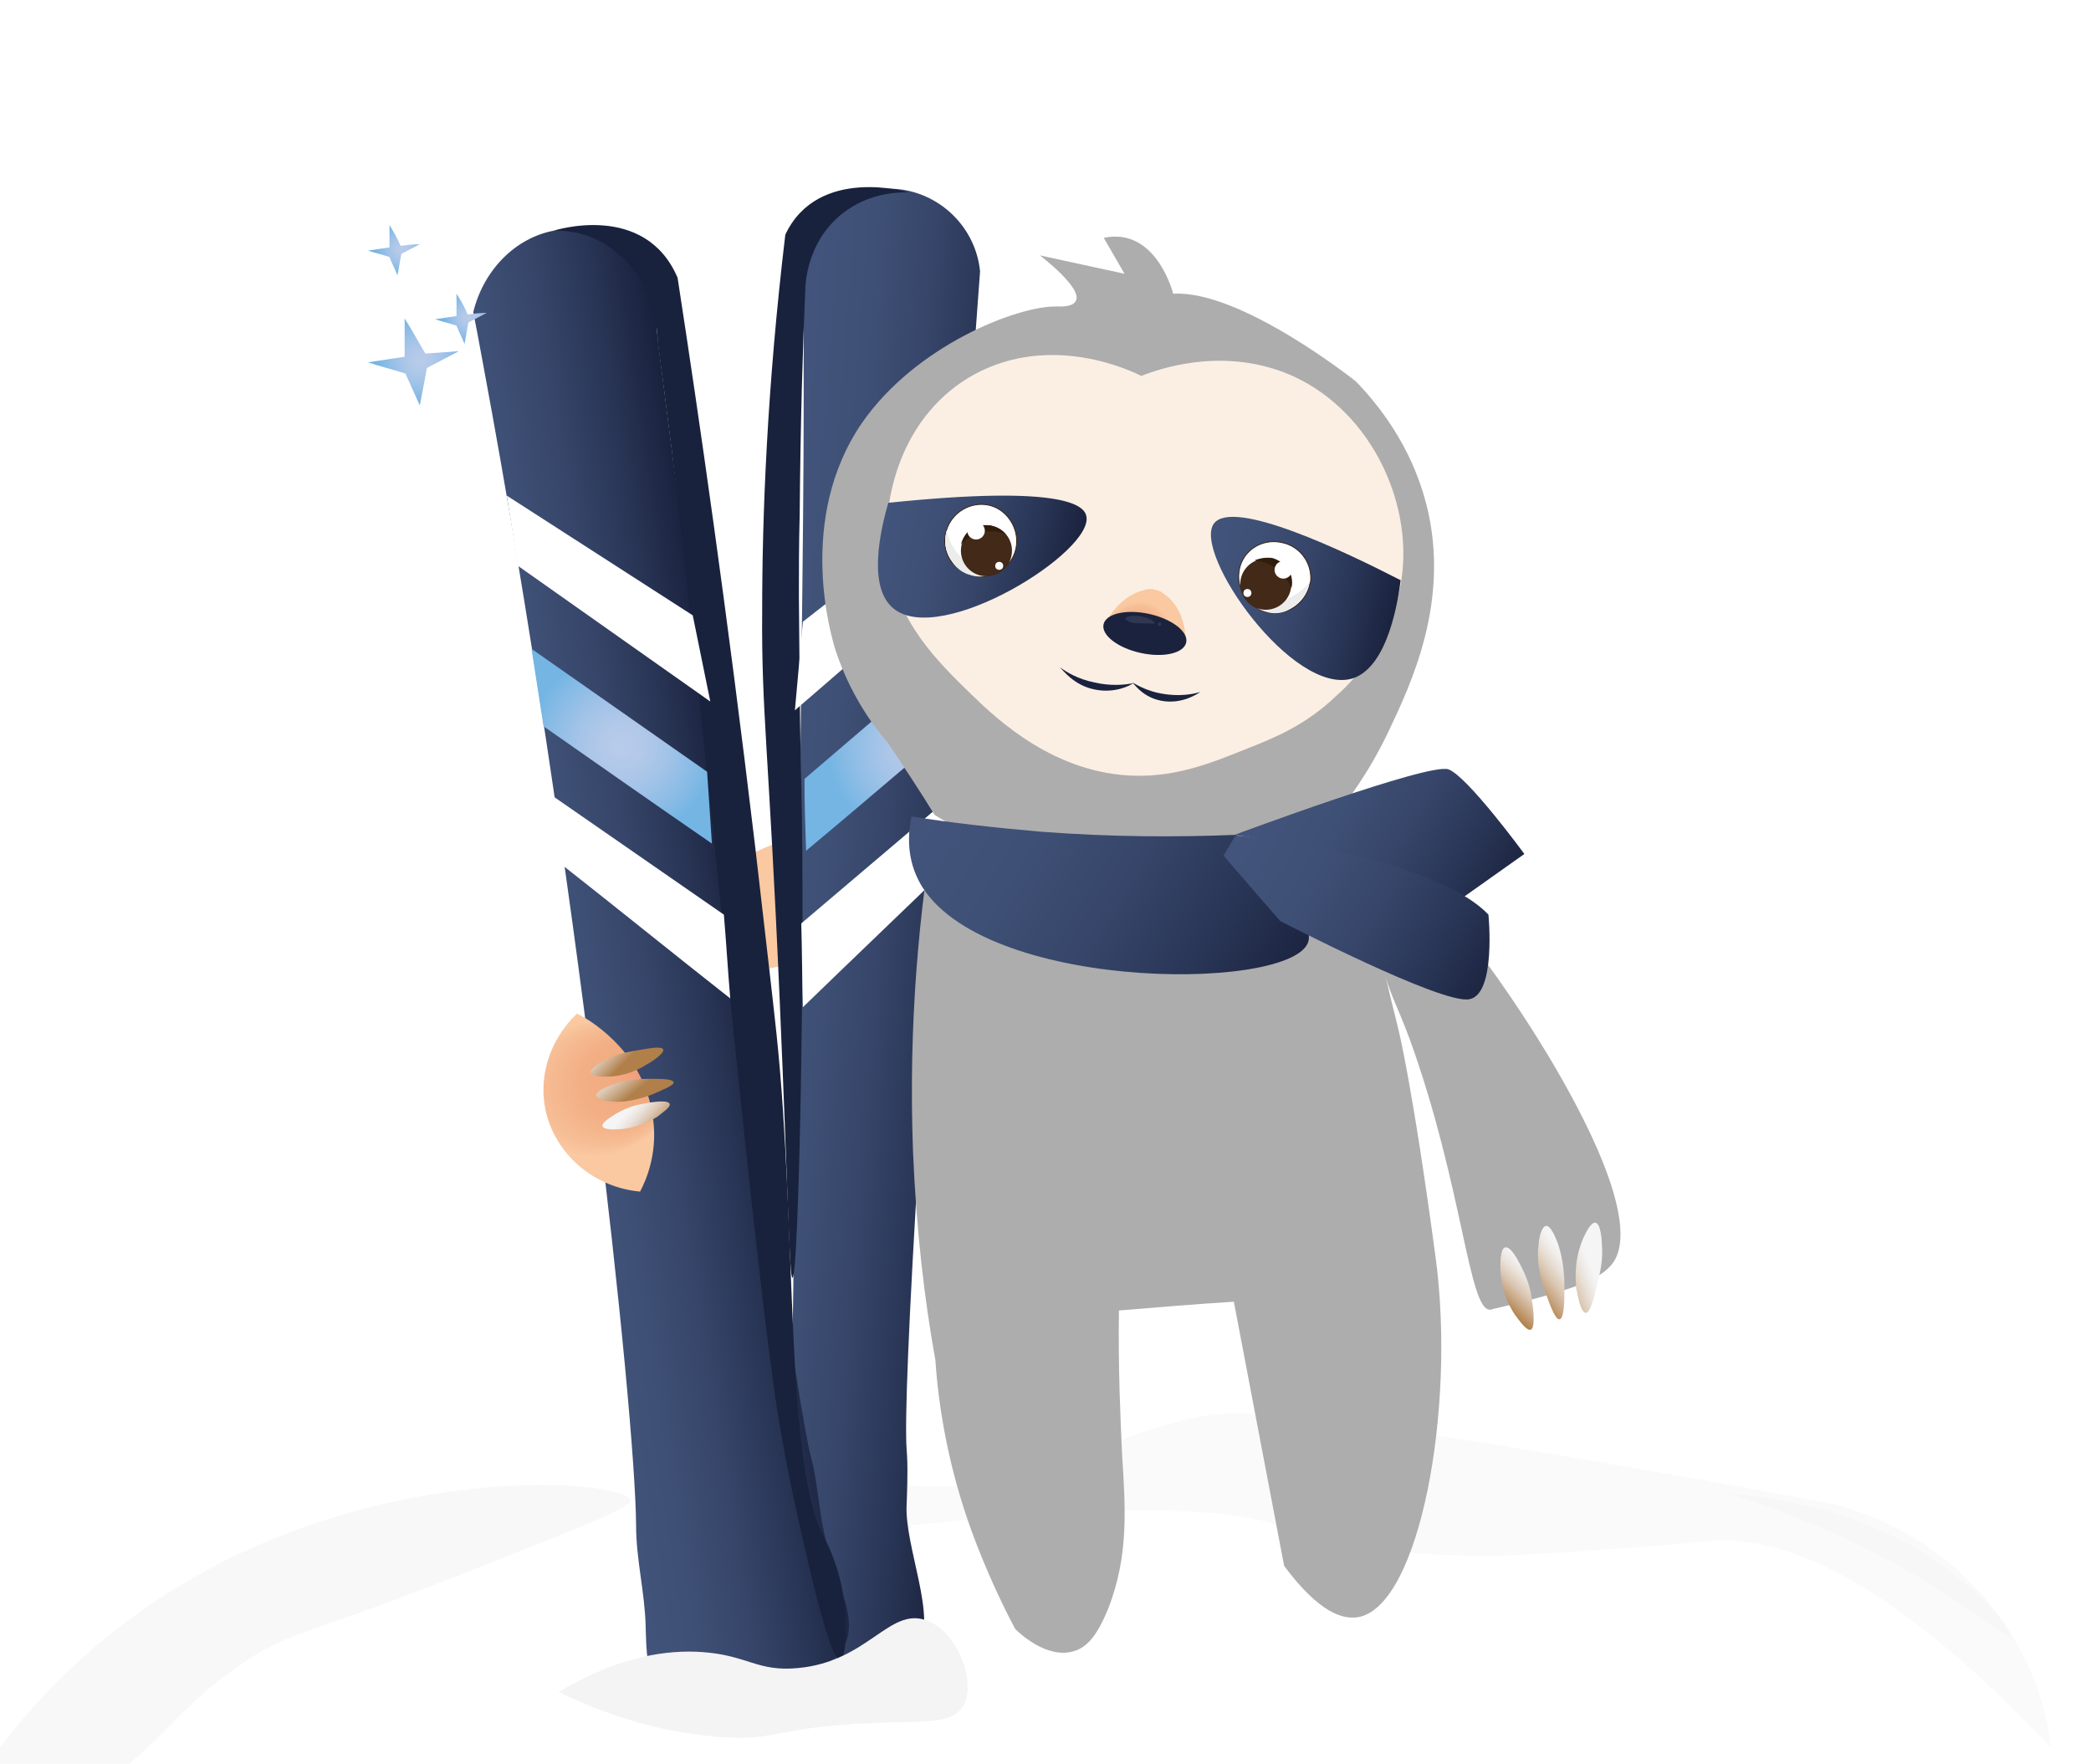 <svg xmlns="http://www.w3.org/2000/svg" xmlns:xlink="http://www.w3.org/1999/xlink" id="Calque_1" x="0px" y="0px" width="262px" height="221px" viewBox="0 0 262 221" style="enable-background:new 0 0 262 221;" xml:space="preserve"><style type="text/css">	.st0{fill:#FFFFFF;}	.st1{opacity:0.59;fill:#F4F4F4;enable-background:new    ;}	.st2{opacity:0.51;fill:#F4F4F4;enable-background:new    ;}	.st3{opacity:0.49;fill:#F4F4F4;enable-background:new    ;}	.st4{fill:url(#SVGID_1_);}	.st5{fill:url(#SVGID_00000176737370753300671400000017426637191358798007_);}	.st6{fill:#ADADAD;}	.st7{fill:url(#SVGID_00000141451885726691228320000001411547722091238557_);}	.st8{fill:url(#SVGID_00000010990370163594221290000017820099206239691949_);}	.st9{fill:url(#SVGID_00000159440226613095282610000015675268003036492441_);}	.st10{fill:url(#SVGID_00000117640596032632788200000002858592191707248808_);}	.st11{fill:#18223C;}	.st12{fill:url(#SVGID_00000039841475258958496260000004069886217811560578_);}	.st13{fill:url(#SVGID_00000085948824528546802660000015442207054240251547_);}	.st14{fill:url(#SVGID_00000038385478845929960180000011402265611848199332_);}	.st15{fill:url(#SVGID_00000166635852220704088750000008462102665082206653_);}	.st16{fill:url(#SVGID_00000071546970469509652900000010954840168909717165_);}	.st17{fill:url(#SVGID_00000085248934450670289010000009749969151497943722_);}	.st18{fill:#FBEFE3;}	.st19{fill:url(#SVGID_00000181061142529800844560000014094171769541178780_);}	.st20{fill:url(#SVGID_00000183233902570660760120000005118357034363890080_);}	.st21{fill:url(#SVGID_00000119810733615095896370000016432996693528532411_);}	.st22{fill:#1A223E;}	.st23{fill:#FFFFFF;stroke:#311D0C;stroke-width:0.1;stroke-miterlimit:10;}	.st24{fill:#ECECEC;}	.st25{fill:#422918;}	.st26{fill:#311D0C;}	.st27{opacity:0.1;fill:#FFFFFF;enable-background:new    ;}	.st28{fill:url(#SVGID_00000021104096422988174100000003397317387706222240_);}	.st29{fill:url(#SVGID_00000013160907396361834220000002521642299801637504_);}	.st30{fill:url(#SVGID_00000093891607409161945030000009163361420309141382_);}	.st31{fill:url(#SVGID_00000009549550472874216020000003258945313960827804_);}	.st32{fill:url(#SVGID_00000054945370582315840310000003934505914222013615_);}	.st33{fill:url(#SVGID_00000168818122133017302500000000911724142742288317_);}	.st34{fill:#F4F4F4;}</style><path id="Trac&#xE9;_75501-2" class="st0" d="M164.7,176.7c-0.3,0-8.4-1.6-14.5,0c-8.9,2.4-17.7,8.3-23.8,8.8c-15,1.2-26.8-1.4-46.6-1.3  c-19.5,0.1-21-2.2-41.6,4.8c-21.5,7.3-25.3,14.4-25.3,14.4C-16.8,229-22.2,236.4-21,238c1.6,2.2,13.6-8.1,35-10  c8.7-0.8,10.5,0.6,32.3,1.2c9.5,0.3,15.9,0.1,24.2,0.1c24.8,0,81.1,2.1,104,0c15.8-1.4,91.8,0,91.8,0s-8.2-27.3-31.1-40.3  c-5.2-3-32.3-5.6-44.3-9.9C181.9,175.9,168,176.7,164.7,176.7L164.7,176.7z"></path><path class="st1" d="M-6,228c4-7,12.5-19.5,28-29c26.3-16.2,56.5-13.6,57-11c0.2,0.8-5.9,3.2-18,8c-23.7,9.4-24,8.1-30,12  c-10.8,7.1-11.3,12.7-22,17C3.1,227.4-2.4,227.9-6,228z"></path><path class="st2" d="M216.8,187.2c0,0,13.2,0.5,24.4,7.5c7,4.4,11.3,9.9,10.6,10.3c-0.6,0.3-5.3-3.9-13.5-8.6  C230.2,191.8,222.4,189,216.8,187.2z"></path><path class="st3" d="M257,219c-21.2-22.5-34.6-26.7-43-25.9c-1,0.1-11.3,1.1-23.4,1.7c-3.2,0.2-7,0.2-11.6-0.1  c-18.1-1.2-15.5-4.9-32-5.4c-17.3-0.5-42.1,2.9-43,3.1c0,0,0,0-0.1,0c-1,0.1-3-3.7-2-5.4c1.5-2.4,10.1-0.4,19-0.8  c13.2-0.5,15.7-5.7,28-8.4c5.8-1.3,10.7-1.3,42,3.8c10.4,1.7,23.6,4,39,6.9c3.2,0.8,13.8,4.1,21,14.6  C255.3,209.3,256.6,215.5,257,219L257,219z"></path><radialGradient id="SVGID_1_" cx="-4959.023" cy="-6775.007" r="34.71" fx="-4924.403" fy="-6775.007" gradientTransform="matrix(0.796 -0.554 -0.484 -0.699 797.621 -7346.773)" gradientUnits="userSpaceOnUse">	<stop offset="0.34" style="stop-color:#F2AB80"></stop>	<stop offset="0.54" style="stop-color:#F2AE84"></stop>	<stop offset="0.66" style="stop-color:#F4B48A"></stop>	<stop offset="0.89" style="stop-color:#F7C098"></stop>	<stop offset="1" style="stop-color:#FAC9A1"></stop></radialGradient><path class="st4" d="M114.7,118.4c-2.7,5.2-13.3-0.4-22.4,4.5C80.8,129,80.5,147,74.6,146.6c-1.7-0.1-3.3-1.8-4.1-3.1  c-1.3-2.4-0.6-5.1,0-6.9c2.1-6.6,4.3-13.3,9.9-19.5c12.8-14.4,34.3-16,37.7-16.2c-1.1,2-2.4,5.1-3,8.9  C114.4,114.8,115.8,116.3,114.7,118.4z"></path><linearGradient id="SVGID_00000157295976661952523150000010935017980940332463_" gradientUnits="userSpaceOnUse" x1="317.072" y1="-327.558" x2="342.152" y2="-327.558" gradientTransform="matrix(1.137 8.825320e-02 7.741509e-02 -0.997 -239.376 -239.628)">	<stop offset="0" style="stop-color:#42547B"></stop>	<stop offset="0.25" style="stop-color:#3F5076"></stop>	<stop offset="0.51" style="stop-color:#364569"></stop>	<stop offset="0.78" style="stop-color:#283454"></stop>	<stop offset="1" style="stop-color:#1A223E"></stop></linearGradient><path style="fill:url(#SVGID_00000157295976661952523150000010935017980940332463_);" d="M122.8,34c-0.5-5.1-4.4-9.3-9.5-10.2  c-5.3-0.9-10.7,2-12.5,7c0,3.1-0.1,6.3-0.1,9.5c0,3.4,0,6.8,0,10.1c0,7.6-0.1,19.5-0.3,34.1c-0.5,46.5-1.3,93.7-1.2,93.7l0,0  C81.5,178,99.6,204,99.6,204c0,1.4,0,2.5,0,3c10.7,2.6,14.2,1.2,15.4-0.6c2.5-3.6-1.7-12.7-1.4-17.9c0-0.3,0.1-2,0.1-4.4  c0-1.4-0.1-2.4-0.1-2.5C113.1,174.6,115.4,134.4,122.8,34L122.8,34z"></path><path class="st6" d="M179.9,157.7c-2.9-21.7-4.7-28.8-4.7-28.8c-0.7-2.8-1.4-5.6-2-8.5c-1.7-7.2-3.2-14.3-4.6-21.3  c0.2-0.4,0.5-0.9,0.8-1.4c-7.5,2.9-18.8,6.2-32.6,6.4c-7.5,0.1-14.1-0.7-19.6-1.8c-2,11.6-3.4,25.8-2.8,42  c0.4,9.6,1.4,18.4,2.8,26.1c0.4,5.9,1.6,13.4,4.6,21.6c1.7,4.6,3.6,8.7,5.4,12.1c0.4,0.4,3.9,3.8,7.3,2.8c1.8-0.5,3-2.1,4.3-5.2  c2.7-6.8,2.2-12.9,1.8-19.4c-0.2-4.4-0.5-10.5-0.4-18.1c4.8-0.4,9.6-0.8,14.4-1.1c2.1,11,4.2,22.1,6.3,33.1c4.4,5.9,7.4,6.8,9.4,6.4  C177.9,201,182.4,176.6,179.9,157.7L179.9,157.7z"></path><path class="st6" d="M173.3,121.5c1.3,4.1,1.6,4.1,3.3,8.6c6.7,18.5,7.4,34.1,10.1,34c0.1,0,0.2,0,0.3-0.1c-0.1,0-0.3,0.1-0.3,0.1  s3.5-0.8,5.3-1.3c5.3-1.4,8.3-2.5,9.8-4.2c1.3-1.4,3.9-6.2-6.9-24.8c-5.1-8.7-13.2-20.6-25.9-33.2  C169.4,105.6,170.5,112.9,173.3,121.5L173.3,121.5z"></path><linearGradient id="SVGID_00000003105449542965603010000014631549669951075202_" gradientUnits="userSpaceOnUse" x1="4123.671" y1="1560.669" x2="4129.892" y2="1560.669" gradientTransform="matrix(-0.794 0.608 -0.608 -0.794 4420.161 -1109.45)">	<stop offset="0" style="stop-color:#F5F5F5"></stop>	<stop offset="0.11" style="stop-color:#F1EFED"></stop>	<stop offset="0.29" style="stop-color:#E9E0D7"></stop>	<stop offset="0.51" style="stop-color:#DBC7B3"></stop>	<stop offset="0.75" style="stop-color:#C7A581"></stop>	<stop offset="1" style="stop-color:#B17F49"></stop></linearGradient><path style="fill:url(#SVGID_00000003105449542965603010000014631549669951075202_);" d="M195.4,165.3c0.8-0.1,0.6-4.2,0.6-5.1  c-0.1-1.5-0.3-2.9-0.8-4.4c-0.1-0.2-0.8-2.3-1.5-2.2c-0.6,0.1-0.9,1.8-0.9,2.2c-0.1,0.8-0.4,2.8,0.9,6.3  C194.2,163.5,194.9,165.4,195.4,165.3L195.4,165.3z"></path><linearGradient id="SVGID_00000069384995393161800540000006226228552378335119_" gradientUnits="userSpaceOnUse" x1="6395.349" y1="1241.655" x2="6401.152" y2="1241.655" gradientTransform="matrix(-0.929 0.371 -0.371 -0.929 6602.052 -1058.768)">	<stop offset="0" style="stop-color:#F5F5F5"></stop>	<stop offset="0.11" style="stop-color:#F1EFED"></stop>	<stop offset="0.29" style="stop-color:#E9E0D7"></stop>	<stop offset="0.51" style="stop-color:#DBC7B3"></stop>	<stop offset="0.75" style="stop-color:#C7A581"></stop>	<stop offset="1" style="stop-color:#B17F49"></stop></linearGradient><path style="fill:url(#SVGID_00000069384995393161800540000006226228552378335119_);" d="M198.7,164.5c0.6,0,1.1-2.1,1.6-4.3  c0.5-2,0.5-3.3,0.4-4.5c0-0.2-0.1-2.4-0.8-2.5c-0.6-0.1-1.3,1.5-1.5,1.9c-1.2,2.7-1,5.3-0.9,6.3C197.6,161.8,198,164.5,198.7,164.5  L198.7,164.5z"></path><linearGradient id="SVGID_00000101796127130096628670000004349540117307055288_" gradientUnits="userSpaceOnUse" x1="2877.687" y1="1467.354" x2="2883.417" y2="1467.354" gradientTransform="matrix(-0.695 0.719 -0.719 -0.695 3247.4 -889.779)">	<stop offset="0" style="stop-color:#F5F5F5"></stop>	<stop offset="0.11" style="stop-color:#F1EFED"></stop>	<stop offset="0.29" style="stop-color:#E9E0D7"></stop>	<stop offset="0.51" style="stop-color:#DBC7B3"></stop>	<stop offset="0.75" style="stop-color:#C7A581"></stop>	<stop offset="1" style="stop-color:#B17F49"></stop></linearGradient><path style="fill:url(#SVGID_00000101796127130096628670000004349540117307055288_);" d="M191.8,166.6c0.7-0.2,0.2-3.5,0.1-4  c-0.2-1.6-0.8-3-1.5-4.3c-0.1-0.2-1.1-2.2-1.8-2c-0.6,0.1-0.6,1.9-0.6,2.3c0,2.9,1.1,5.1,1.8,6.1  C190.4,165.5,191.3,166.8,191.8,166.6L191.8,166.6z"></path><image style="overflow:visible;enable-background:new    ;" width="117" height="110" transform="matrix(1 0 0 1 55.342 81)"></image><linearGradient id="SVGID_00000115512407217655873080000008408734359068318337_" gradientUnits="userSpaceOnUse" x1="1119.968" y1="828.831" x2="1147.548" y2="828.831" gradientTransform="matrix(0.998 -0.159 -0.157 -0.988 -921.081 1119.355)">	<stop offset="0" style="stop-color:#42547B"></stop>	<stop offset="0.25" style="stop-color:#3F5076"></stop>	<stop offset="0.51" style="stop-color:#364569"></stop>	<stop offset="0.78" style="stop-color:#283454"></stop>	<stop offset="1" style="stop-color:#1A223E"></stop></linearGradient><path style="fill:url(#SVGID_00000115512407217655873080000008408734359068318337_);" d="M81.8,34.4c-2.9-4.3-7.7-6.4-12.4-5.5  c-4.8,0.9-8.8,4.9-10.1,10.2c0.2,1,0.7,3.6,1.3,6.9c11.6,62.4,19,130.7,19.1,145.1c0,4.3,1.1,8.4,1.2,12.7c0.1,2.8,0,6.2,2.1,8.4  c0.9,1,2,1.5,2.7,1.7c0.5-0.1,1.3-0.3,2.2-0.6c2.3-0.6,4.2-1.1,5.3-1.4c7.2-1.8,8.3-1.6,10.3-3.2c1.1-0.9,1.8-1.4,2.3-2.5  c1.6-3.2-0.5-6.8-2.1-12.4c-1.1-3.7-1.1-7.6-2.1-11.3c-1.7-6.7-7.1-44.5-19.2-140.1C82.2,39.8,82,37.1,81.8,34.4L81.8,34.4z"></path><path class="st11" d="M69.4,28.9c0,0,11.4-3.7,15.5,5.9c2.7,17.5,6.2,41.7,9.7,71.1c1.4,12.1,2.4,20.8,2.7,23.7  c2.6,24.7,1,53.6,5.9,62.9c0.3,0.6,1.9,3.5,2.5,7.7c0.5,3.5,0.3,7.6-0.4,7.8c-1.5,0.3-5-16.6-5.8-20c-1.7-8-2.5-13.9-2.5-13.9  c-3.6-26.2-8.2-78.6-12.8-117.4c-0.7-5.5-1.3-10.3-1.8-14c0-0.8-0.2-6.7-4.6-10.6C74.3,28.8,70.4,28.9,69.4,28.9L69.4,28.9z"></path><path class="st11" d="M113.9,24.1c0,0-11.4-3.4-15.5,5.3c-2.3,19.2-2.9,35.3-2.9,47.1c-0.1,12.8,0.8,16.8,2.2,48.9  c1.1,25.3,1.2,34.7,1.6,34.7c0.8,0,1.6-41.6,1.1-62c-0.1-2.2-0.2-11.2-0.3-23.4c0-3.2,0-6.5,0.1-10.2c0.1-11.8,0.4-21.5,0.7-28.1  c0-0.8,0.2-6.1,4.6-9.6C109,24,112.9,24.1,113.9,24.1L113.9,24.1z"></path><g>	<g>					<radialGradient id="SVGID_00000070828056674630579450000017108896774428787385_" cx="10292.335" cy="172.998" r="12.65" fx="10304.954" fy="172.998" gradientTransform="matrix(0.962 -0.272 -0.239 -0.847 -9787.815 3083.148)" gradientUnits="userSpaceOnUse">			<stop offset="3.000000e-02" style="stop-color:#F18E7B"></stop>			<stop offset="0.29" style="stop-color:#F2AB80"></stop>			<stop offset="0.45" style="stop-color:#F2AE84"></stop>			<stop offset="0.54" style="stop-color:#F4B48A"></stop>			<stop offset="0.69" style="stop-color:#F7C098"></stop>			<stop offset="0.76" style="stop-color:#FAC9A1"></stop>		</radialGradient>		<path style="fill:url(#SVGID_00000070828056674630579450000017108896774428787385_);" d="M80.2,149.3c-5.6-0.5-10.3-4.4-11.7-9.6    c-1.2-4.5,0.3-9.4,3.8-12.7c0.9,0.4,8.1,4.3,9.4,12.4C82.6,144.1,81,147.8,80.2,149.3z"></path>					<linearGradient id="SVGID_00000145766878360105931590000009881378525928898707_" gradientUnits="userSpaceOnUse" x1="-4212.931" y1="-7884.796" x2="-4208.131" y2="-7884.796" gradientTransform="matrix(0.716 0.699 -0.699 0.716 -2416.385 8716.195)">			<stop offset="0" style="stop-color:#F5F5F5"></stop>			<stop offset="0.11" style="stop-color:#F1EFED"></stop>			<stop offset="0.29" style="stop-color:#E9E0D7"></stop>			<stop offset="0.51" style="stop-color:#DBC7B3"></stop>			<stop offset="0.75" style="stop-color:#C7A581"></stop>			<stop offset="1" style="stop-color:#B17F49"></stop>		</linearGradient>		<path style="fill:url(#SVGID_00000145766878360105931590000009881378525928898707_);" d="M83.1,131.5c-0.2-0.5-2-0.1-3.8,0.2    c-1.7,0.3-2.7,0.7-3.6,1.2c-0.2,0.1-1.8,0.9-1.7,1.5c0.1,0.5,1.5,0.5,1.9,0.5c2.5,0,4.3-1,5.1-1.5C81.4,133.2,83.3,132,83.1,131.5    L83.1,131.5z"></path>					<linearGradient id="SVGID_00000075841711973569632740000015103470115713906852_" gradientUnits="userSpaceOnUse" x1="-4029.198" y1="-7863.582" x2="-4024.448" y2="-7863.582" gradientTransform="matrix(0.739 0.674 -0.674 0.739 -2241.736 8663.875)">			<stop offset="0" style="stop-color:#F5F5F5"></stop>			<stop offset="0.11" style="stop-color:#F1EFED"></stop>			<stop offset="0.29" style="stop-color:#E9E0D7"></stop>			<stop offset="0.51" style="stop-color:#DBC7B3"></stop>			<stop offset="0.75" style="stop-color:#C7A581"></stop>			<stop offset="1" style="stop-color:#B17F49"></stop>		</linearGradient>		<path style="fill:url(#SVGID_00000075841711973569632740000015103470115713906852_);" d="M83.9,138.3c-0.2-0.6-2.9-0.1-3.3,0    c-1.3,0.2-2.5,0.7-3.5,1.3c-0.1,0.1-1.8,1-1.6,1.5c0.1,0.5,1.6,0.4,1.9,0.4c2.4-0.1,4.2-1.1,5-1.6C83,139.4,84.1,138.7,83.9,138.3    L83.9,138.3z"></path>	</g>			<linearGradient id="SVGID_00000029761259068206507980000001106261673595348406_" gradientUnits="userSpaceOnUse" x1="-4091.209" y1="-6641.303" x2="-4086.049" y2="-6641.303" gradientTransform="matrix(0.631 0.776 -0.776 0.631 -2495.577 7498.112)">		<stop offset="0" style="stop-color:#F5F5F5"></stop>		<stop offset="0.11" style="stop-color:#F1EFED"></stop>		<stop offset="0.29" style="stop-color:#E9E0D7"></stop>		<stop offset="0.51" style="stop-color:#DBC7B3"></stop>		<stop offset="0.75" style="stop-color:#C7A581"></stop>		<stop offset="1" style="stop-color:#B17F49"></stop>	</linearGradient>	<path style="fill:url(#SVGID_00000029761259068206507980000001106261673595348406_);" d="M84.4,135.6c-0.1-0.6-3.5-0.4-4.2-0.4   c-1.2,0.1-2.4,0.3-3.7,0.8c-0.2,0.1-1.9,0.7-1.8,1.3c0.1,0.5,1.5,0.7,1.9,0.7c0.6,0.1,2.3,0.2,5.2-0.9   C82.9,136.6,84.5,136,84.4,135.6L84.4,135.6z"></path></g><polygon class="st0" points="64.9,70.9 89,87.9 86.8,77.1 63.5,62.1 "></polygon><radialGradient id="SVGID_00000011018035662169762930000010737331461054688179_" cx="77.915" cy="128.52" r="11.741" gradientTransform="matrix(1 0 0 -1 0 222)" gradientUnits="userSpaceOnUse">	<stop offset="0" style="stop-color:#B9CBEA"></stop>	<stop offset="0.21" style="stop-color:#B3C9E9"></stop>	<stop offset="0.5" style="stop-color:#A2C3E8"></stop>	<stop offset="0.81" style="stop-color:#87BBE5"></stop>	<stop offset="1" style="stop-color:#74B5E4"></stop></radialGradient><path style="fill:url(#SVGID_00000011018035662169762930000010737331461054688179_);" d="M66.6,81.3l1.5,9.7c7,4.9,14,9.8,21.1,14.7  c-0.2-3-0.4-6-0.6-9L66.6,81.3L66.6,81.3z"></path><path class="st0" d="M70.6,108.5c7,5.5,13.9,11.1,20.9,16.6c-0.3-3.5-0.5-7-0.8-10.5L69.2,99.7C69.2,99.7,70.6,108.5,70.6,108.5z"></path><polygon class="st0" points="121.8,69.8 99.6,89 100.6,77.9 122.5,60.8 "></polygon><radialGradient id="SVGID_00000047756587340913306000000011981438158471270033_" cx="9667.772" cy="590.6" r="11.738" gradientTransform="matrix(-0.995 9.532458e-02 -9.532458e-02 -0.995 9791.129 -240.141)" gradientUnits="userSpaceOnUse">	<stop offset="0" style="stop-color:#B9CBEA"></stop>	<stop offset="0.21" style="stop-color:#B3C9E9"></stop>	<stop offset="0.5" style="stop-color:#A2C3E8"></stop>	<stop offset="0.81" style="stop-color:#87BBE5"></stop>	<stop offset="1" style="stop-color:#74B5E4"></stop></radialGradient><path style="fill:url(#SVGID_00000047756587340913306000000011981438158471270033_);" d="M121.2,80.2l-0.6,9.8  c-6.5,5.5-13,11.1-19.6,16.6c-0.1-3-0.2-6-0.2-9C107.6,91.8,114.3,86,121.2,80.2z"></path><path class="st0" d="M119.8,107.7c-6.4,6.2-12.8,12.3-19.2,18.5c-0.1-3.5-0.1-7-0.2-10.5l19.9-16.9L119.8,107.7z"></path><g>	<path class="st6" d="M166.5,103.3c2.2-2.7,5.1-6.6,7.5-11.7c2.8-5.9,7.7-16.2,4.8-28.1c-0.8-3.2-2.8-9.4-8.9-15.7   c0,0-14.4-11.5-22.9-11c0,0-2.1-8.4-8.7-7l2.6,4.5L130.3,32c0,0,5.4,4.1,4.5,5.7c-0.4,0.8-1.9,0.7-2.4,0.7   c-4.9-0.1-17.7,4.9-24.4,14.6c-8.3,12.1-3.8,26.9-3.3,28.5c1.8,5.4,4.5,9.2,6.5,11.5c2,3,4,6,5.9,9.1c3.8,2.4,11.6,6.5,22.3,7.2   C152.7,110.3,162.5,105.5,166.5,103.3L166.5,103.3z"></path>	<path class="st18" d="M143,47.1c-1-0.5-11.1-5.5-20.9-0.2c-9.1,5-11.8,15.6-10.8,23.2c1.1,7.9,6.2,12.8,10.4,16.9   c3.3,3.2,10.5,10,20.6,10.2c5.2,0.1,9.5-1.6,13.7-3.3c3.6-1.4,7.5-3,11.2-6.5c1.6-1.4,7.2-6.6,8.4-14.8c1.5-10-4.2-21.8-14.6-25.9   C152.7,43.5,145.1,46.3,143,47.1L143,47.1z"></path>			<linearGradient id="SVGID_00000067949284496306286490000017149749466258838973_" gradientUnits="userSpaceOnUse" x1="-1329.686" y1="-1013.688" x2="-1304.851" y2="-1013.688" gradientTransform="matrix(0.977 0.215 0.215 -0.977 1627.121 -636.455)">		<stop offset="0" style="stop-color:#42547B"></stop>		<stop offset="0.25" style="stop-color:#3F5076"></stop>		<stop offset="0.51" style="stop-color:#364569"></stop>		<stop offset="0.78" style="stop-color:#283454"></stop>		<stop offset="1" style="stop-color:#1A223E"></stop>	</linearGradient>	<path style="fill:url(#SVGID_00000067949284496306286490000017149749466258838973_);" d="M111.3,63c-1,3.5-2.6,10.5,0.6,13.2   c5.9,5,25.4-7.2,24.2-11.6C135.8,63.4,133.5,60.7,111.3,63z"></path>			<linearGradient id="SVGID_00000130638946037138963810000011041494229397195147_" gradientUnits="userSpaceOnUse" x1="-1289.396" y1="-1010.438" x2="-1264.687" y2="-1010.438" gradientTransform="matrix(0.977 0.215 0.215 -0.977 1627.121 -636.455)">		<stop offset="0" style="stop-color:#42547B"></stop>		<stop offset="0.25" style="stop-color:#3F5076"></stop>		<stop offset="0.51" style="stop-color:#364569"></stop>		<stop offset="0.78" style="stop-color:#283454"></stop>		<stop offset="1" style="stop-color:#1A223E"></stop>	</linearGradient>	<path style="fill:url(#SVGID_00000130638946037138963810000011041494229397195147_);" d="M175.5,72.7c-0.3,2.3-1.5,10.8-6,12.3   c-7.5,2.3-20.1-15.7-17.4-19.4C154.5,62.4,168.5,69.1,175.5,72.7L175.5,72.7z"></path>			<radialGradient id="SVGID_00000167371937292270700860000012610873037903443133_" cx="-1294.676" cy="-1529.07" r="5.8" gradientTransform="matrix(0.977 0.215 0.237 -1.074 1769.855 -1283.666)" gradientUnits="userSpaceOnUse">		<stop offset="3.000000e-02" style="stop-color:#F18E7B"></stop>		<stop offset="0.29" style="stop-color:#F2AB80"></stop>		<stop offset="0.45" style="stop-color:#F2AE84"></stop>		<stop offset="0.54" style="stop-color:#F4B48A"></stop>		<stop offset="0.69" style="stop-color:#F7C098"></stop>		<stop offset="0.76" style="stop-color:#FAC9A1"></stop>	</radialGradient>	<path style="fill:url(#SVGID_00000167371937292270700860000012610873037903443133_);" d="M138.3,78.3c0,0,3.2,4.7,10.3,2.3   c0-0.7-0.1-4.2-2.5-6c-0.4-0.3-0.7-0.5-0.7-0.5c-0.4-0.2-0.8-0.2-1-0.3c-0.1,0-0.1,0-0.3,0c0,0-0.5,0-1,0.2   C140.3,74.8,138.8,77.5,138.3,78.3L138.3,78.3z"></path>	<ellipse transform="matrix(0.215 -0.977 0.977 0.215 34.927 202.475)" class="st22" cx="143.5" cy="79.5" rx="2.5" ry="5.3"></ellipse>	<path class="st22" d="M137.2,86.4c2.5,0.5,4.4-0.5,4.8-0.8c-1,0.2-2.8,0.4-4.9-0.1c-2-0.4-3.5-1.3-4.3-1.9   C133.2,84,134.6,85.9,137.2,86.4L137.2,86.4z"></path>	<path class="st22" d="M145.5,87.8c2.6,0.5,4.6-0.9,4.9-1.1c-1,0.3-2.7,0.6-4.9,0.2c-1.6-0.3-2.8-0.9-3.6-1.4   C142.3,86,143.4,87.4,145.5,87.8L145.5,87.8z"></path>	<path class="st23" d="M127.3,68.7c-0.5,2.4-2.9,4-5.4,3.4s-4-2.9-3.4-5.4c0-0.1,0.1-0.2,0.1-0.3c0.7-2.2,3-3.6,5.3-3.1   S127.8,66.3,127.3,68.7L127.3,68.7z"></path>	<path class="st24" d="M118.6,66.5c0.2,0.7,0.5,1.7,1.3,2.7c1.3,1.9,3.1,2.6,3.9,2.9c-0.4,0.1-1.3,0.3-2.4-0.1   c-1.3-0.4-2-1.4-2.2-1.8c-0.2-0.3-0.4-0.8-0.6-1.3C118.3,67.9,118.5,66.9,118.6,66.5L118.6,66.5z"></path>	<circle class="st25" cx="123.6" cy="69" r="3.2"></circle>	<path class="st26" d="M126,66.9c-0.5-0.2-1.3-0.4-2.3-0.3c-1.8,0.2-3,1.2-3.3,1.6c0.1-0.3,0.3-1,0.9-1.6c0.8-0.7,1.7-0.8,1.9-0.8   c0.5,0,0.9,0,1.1,0.1C125.2,66.1,125.8,66.7,126,66.9L126,66.9z"></path>	<circle class="st0" cx="122.3" cy="66.5" r="1.1"></circle>	<circle class="st0" cx="125.2" cy="70.9" r="0.5"></circle>	<path class="st27" d="M144.7,78.1c0,0.1-0.4,0-1.7,0c-0.7,0-1.2,0-1.7-0.3c-0.1-0.1-0.3-0.2-0.3-0.3c0-0.3,1.2-0.5,2.2-0.2   C144,77.4,144.7,77.9,144.7,78.1L144.7,78.1z"></path>	<circle class="st27" cx="145.3" cy="78.2" r="0.2"></circle>	<g>		<path class="st23" d="M155.3,71.3c-0.5,2.4,1,4.8,3.4,5.4s4.8-1,5.4-3.4c0-0.1,0-0.2,0.1-0.3c0.3-2.3-1.2-4.5-3.5-5    C158.2,67.4,155.8,68.9,155.3,71.3z"></path>		<path class="st24" d="M164.1,72.9c-0.4,0.6-1.2,1.3-2.3,1.9c-2,1.1-3.9,1.1-4.8,1c0.3,0.3,1.1,0.8,2.2,1c1.4,0.2,2.4-0.4,2.7-0.7    c0.3-0.2,0.7-0.5,1.1-0.9C163.8,74.3,164,73.4,164.1,72.9L164.1,72.9z"></path>		<circle class="st25" cx="158.6" cy="73.2" r="3.2"></circle>		<path class="st26" d="M157.2,70.2c0.5,0.1,1.3,0.2,2.2,0.7c1.6,0.9,2.2,2.3,2.4,2.8c0.1-0.3,0.2-1-0.1-1.8c-0.4-1-1.1-1.4-1.4-1.6    c-0.5-0.3-0.9-0.4-1-0.4C158.2,69.8,157.5,70.1,157.2,70.2L157.2,70.2z"></path>		<circle class="st0" cx="160.8" cy="71.4" r="1.1"></circle>		<circle class="st0" cx="156.3" cy="74.3" r="0.5"></circle>	</g></g><linearGradient id="SVGID_00000143591985412241582070000005325005617470091927_" gradientUnits="userSpaceOnUse" x1="-836.26" y1="-3437.983" x2="-794.05" y2="-3437.983" gradientTransform="matrix(1.027 0.621 0.517 -0.856 2754.772 -2325.343)">	<stop offset="0" style="stop-color:#42547B"></stop>	<stop offset="0.25" style="stop-color:#3F5076"></stop>	<stop offset="0.51" style="stop-color:#364569"></stop>	<stop offset="0.78" style="stop-color:#283454"></stop>	<stop offset="1" style="stop-color:#1A223E"></stop></linearGradient><path style="fill:url(#SVGID_00000143591985412241582070000005325005617470091927_);" d="M114.2,102.3c-0.8,4,0.1,6.8,1.4,8.9  c8.6,13.4,48,13,48.4,6.4c0.3-4.1-9.1-13-9.1-13c-7.2,0.3-15.5,0.3-24.6-0.4C124.6,103.7,119.2,103.1,114.2,102.3L114.2,102.3z"></path><linearGradient id="SVGID_00000041272761285116200380000011857993702599450278_" gradientUnits="userSpaceOnUse" x1="-806.29" y1="-3413.842" x2="-779.46" y2="-3413.842" gradientTransform="matrix(1.027 0.621 0.517 -0.856 2754.772 -2325.343)">	<stop offset="0" style="stop-color:#42547B"></stop>	<stop offset="0.25" style="stop-color:#3F5076"></stop>	<stop offset="0.51" style="stop-color:#364569"></stop>	<stop offset="0.78" style="stop-color:#283454"></stop>	<stop offset="1" style="stop-color:#1A223E"></stop></linearGradient><path style="fill:url(#SVGID_00000041272761285116200380000011857993702599450278_);" d="M183.1,112.6l7.9-5.6c0,0-7.1-9.7-9.5-10.6  s-26.8,8.2-26.8,8.2S175.8,107.6,183.1,112.6z"></path><linearGradient id="SVGID_00000093874772924262539980000000124503401300713366_" gradientUnits="userSpaceOnUse" x1="-806.29" y1="-3423.352" x2="-776.07" y2="-3423.352" gradientTransform="matrix(1.027 0.621 0.517 -0.856 2754.772 -2325.343)">	<stop offset="0" style="stop-color:#42547B"></stop>	<stop offset="0.25" style="stop-color:#3F5076"></stop>	<stop offset="0.51" style="stop-color:#364569"></stop>	<stop offset="0.78" style="stop-color:#283454"></stop>	<stop offset="1" style="stop-color:#1A223E"></stop></linearGradient><path style="fill:url(#SVGID_00000093874772924262539980000000124503401300713366_);" d="M186.5,114.6c0,0,1,10-2.4,10.6  c-3.4,0.7-23.7-9.8-23.7-9.8l-7.1-8.2l1.5-2.5C154.8,104.6,179.3,107.1,186.5,114.6L186.5,114.6z"></path><radialGradient id="SVGID_00000078749888223834893190000005702894330339429772_" cx="1012.262" cy="880.894" r="5.6" gradientTransform="matrix(0.989 -0.151 -0.151 -0.989 -815.384 1069.23)" gradientUnits="userSpaceOnUse">	<stop offset="0" style="stop-color:#B9CBEA"></stop>	<stop offset="0.21" style="stop-color:#B3C9E9"></stop>	<stop offset="0.5" style="stop-color:#A2C3E8"></stop>	<stop offset="0.81" style="stop-color:#87BBE5"></stop>	<stop offset="1" style="stop-color:#74B5E4"></stop></radialGradient><path style="fill:url(#SVGID_00000078749888223834893190000005702894330339429772_);" d="M50.7,39.9l0,4.8l-4.6,0.7  c1.5,0.5,3.1,0.9,4.7,1.4c0.6,1.3,1.2,2.7,1.8,4c0.3-1.6,0.6-3.1,0.9-4.7c1.3-0.7,2.7-1.4,4-2.1c-1.4,0.1-2.8,0.2-4.2,0.3  C52.4,42.8,51.6,41.3,50.7,39.9z"></path><radialGradient id="SVGID_00000120538348726284551270000015686362335037527721_" cx="1019.012" cy="885.324" r="3.232" gradientTransform="matrix(0.989 -0.151 -0.151 -0.989 -815.384 1069.23)" gradientUnits="userSpaceOnUse">	<stop offset="0" style="stop-color:#B9CBEA"></stop>	<stop offset="0.21" style="stop-color:#B3C9E9"></stop>	<stop offset="0.5" style="stop-color:#A2C3E8"></stop>	<stop offset="0.81" style="stop-color:#87BBE5"></stop>	<stop offset="1" style="stop-color:#74B5E4"></stop></radialGradient><path style="fill:url(#SVGID_00000120538348726284551270000015686362335037527721_);" d="M57.2,36.8v2.8l-2.7,0.4  c0.9,0.3,1.8,0.5,2.7,0.8c0.3,0.8,0.7,1.5,1,2.3c0.2-0.9,0.3-1.8,0.5-2.7c0.8-0.4,1.5-0.8,2.3-1.2c-0.8,0-1.6,0.1-2.4,0.2  C58.2,38.4,57.7,37.6,57.2,36.8L57.2,36.8z"></path><radialGradient id="SVGID_00000096017944715581080280000012045061916739591347_" cx="1011.972" cy="895.034" r="3.232" gradientTransform="matrix(0.989 -0.151 -0.151 -0.989 -815.384 1069.23)" gradientUnits="userSpaceOnUse">	<stop offset="0" style="stop-color:#B9CBEA"></stop>	<stop offset="0.21" style="stop-color:#B3C9E9"></stop>	<stop offset="0.5" style="stop-color:#A2C3E8"></stop>	<stop offset="0.81" style="stop-color:#87BBE5"></stop>	<stop offset="1" style="stop-color:#74B5E4"></stop></radialGradient><path style="fill:url(#SVGID_00000096017944715581080280000012045061916739591347_);" d="M48.8,28.2V31l-2.7,0.4  c0.9,0.3,1.8,0.5,2.7,0.8c0.3,0.8,0.7,1.5,1,2.3c0.2-0.9,0.3-1.8,0.5-2.7c0.8-0.4,1.5-0.8,2.3-1.2c-0.8,0-1.6,0.1-2.4,0.2  C49.8,29.9,49.3,29,48.8,28.2L48.8,28.2z"></path><path class="st34" d="M70,212c8.2,4,15.1,5.2,19.7,5.6c8.3,0.7,6.8-1.4,22.1-1.8c4.8-0.1,7.5,0,8.8-1.9c1.9-2.9-0.6-9.6-4.6-10.9  c-4.6-1.6-7.3,5.2-16,6c-5.1,0.5-6.3-1.6-12-2C83.8,206.7,77.7,207.4,70,212z"></path></svg>